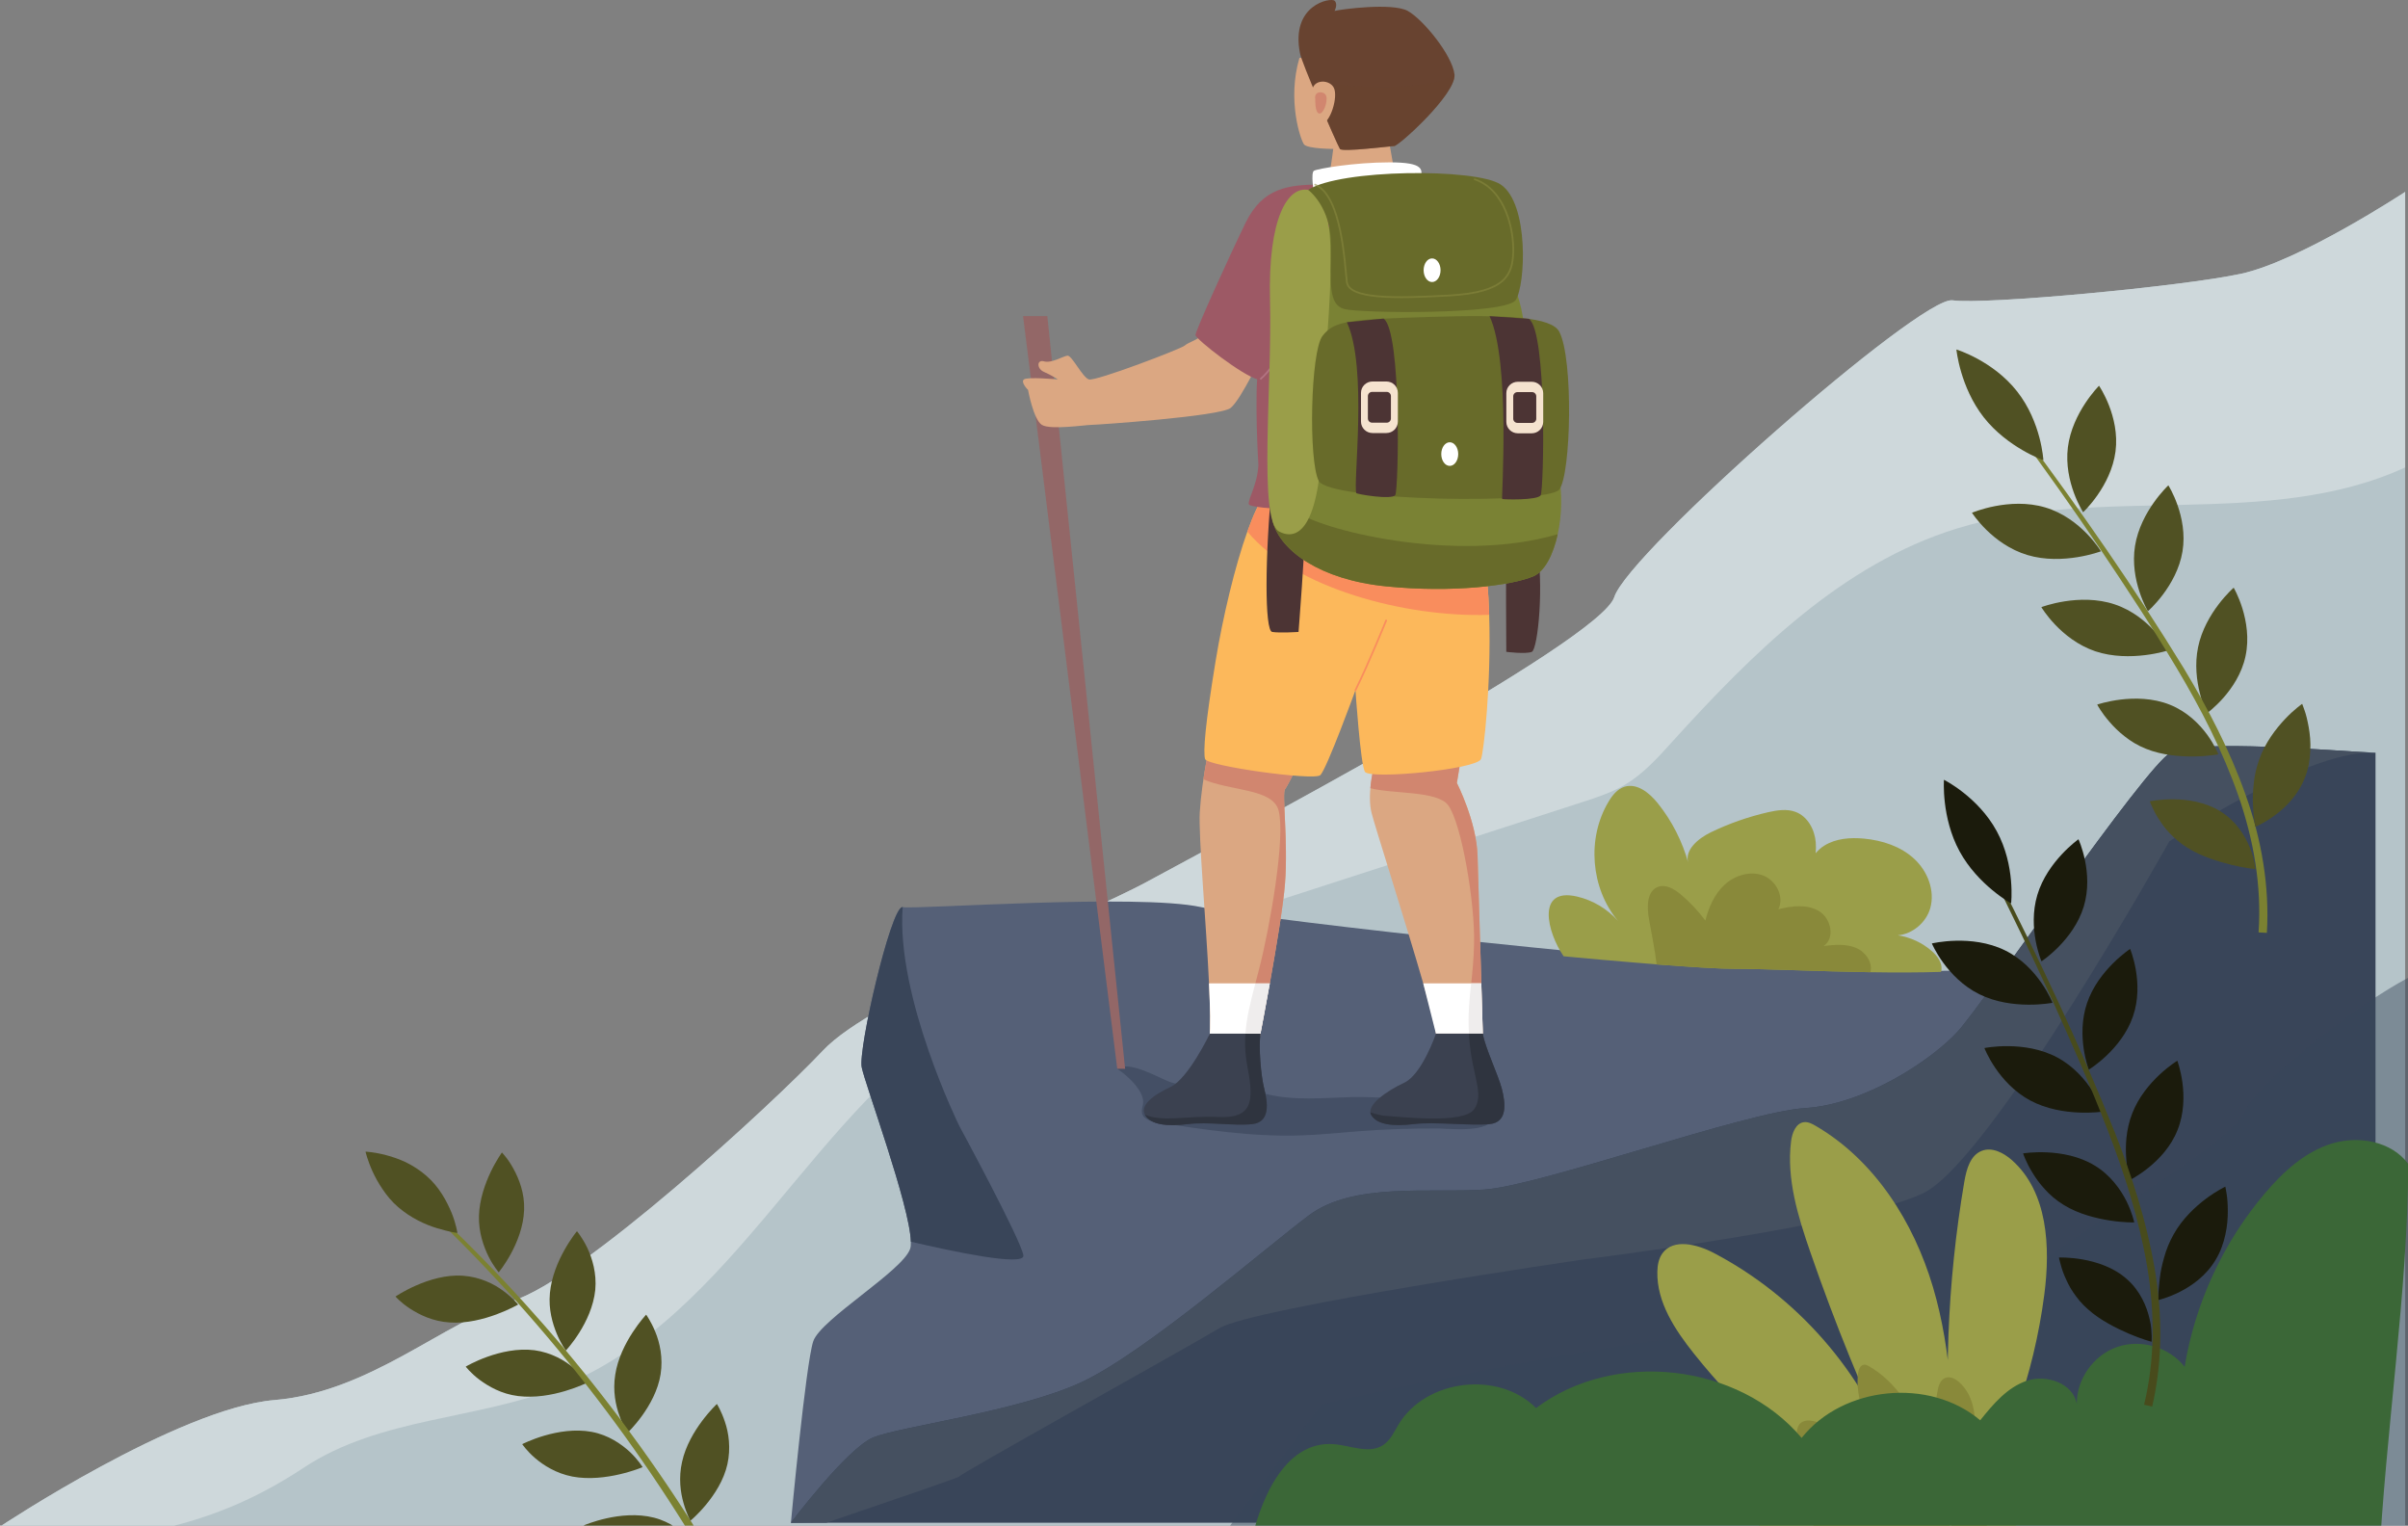 <svg width="682" height="432" viewBox="0 0 682 432" fill="none" xmlns="http://www.w3.org/2000/svg">
<rect x="0" y="0" width="682" height="432" fill="#808080" stroke="none"/>
<g clip-path="url(#clip0_889_705)">
<path d="M-0 432.284H681.193V54.34C681.193 54.34 651.405 73.956 634.582 77.552C617.737 81.147 562.061 86.339 552.995 85.041C543.93 83.722 461.23 156.358 457.201 169.08C453.15 181.782 344.947 238.738 325.038 249.588C305.129 260.418 247.352 282.289 233.122 297.438C218.871 312.586 164.48 362.563 145.042 368.414C125.626 374.286 104.903 394.2 77.707 396.456C50.512 398.732 -0 432.284 -0 432.284Z" fill="#B5C4C9"/>
<path d="M-0 432.284H48.304C61.42 429.029 73.4 423.944 86.065 415.582C107.71 401.264 135.12 402.115 158.758 392.647C208.37 372.775 230.207 313.203 276.283 286.204C289.399 278.502 303.993 273.779 318.48 269.077C361.641 255.12 404.803 241.163 447.985 227.185C452.207 225.823 456.45 224.44 460.265 222.185C465.451 219.1 469.545 214.547 473.574 210.079C496.397 184.931 521.642 159.74 554.174 149.677C595.235 136.975 642.383 150.209 681.193 132.358V54.34C681.193 54.34 651.405 73.956 634.582 77.552C617.737 81.147 562.061 86.339 552.995 85.041C543.93 83.722 461.23 156.358 457.201 169.08C453.15 181.782 344.947 238.738 325.038 249.588C305.129 260.418 247.352 282.289 233.122 297.438C218.871 312.586 164.48 362.563 145.042 368.414C125.626 374.286 104.903 394.2 77.707 396.456C50.512 398.732 -0 432.284 -0 432.284Z" fill="#CED8DB"/>
<path d="M224.001 431.191L588.326 422.812V269.151C576.705 278.137 524.908 273.939 503.291 273.939C481.657 273.939 358.106 260.754 340.159 256.867C322.212 252.964 258.847 257.613 255.666 256.867H255.526C252.223 257.301 243.014 297.065 244.062 302.235C245.024 307.093 257.728 341.444 257.973 351.611C258.008 352.444 257.938 353.12 257.781 353.606C255.666 359.904 232.441 373.54 230.327 379.821C228.212 386.118 224.001 431.191 224.001 431.191Z" fill="#556077"/>
<path d="M244.062 302.236C245.023 307.094 257.727 341.445 257.972 351.612C268.807 354.145 290.371 358.829 289.847 355.48C289.148 351.039 271.708 318.857 271.708 318.857C271.708 318.857 253.726 282.371 255.665 256.868H255.526C252.223 257.302 243.013 297.066 244.062 302.236Z" fill="#394559"/>
<path d="M224.001 431.191H672.802V213.131C672.4 213.113 671.98 213.096 671.561 213.096C662.369 212.714 621.721 209.158 614.731 213.131C607.339 217.329 561.921 283.88 554.529 292.017C547.137 300.154 528.124 312.732 511.225 313.773C494.344 314.831 436.204 335.789 420.388 336.847C404.573 337.888 383.201 334.748 370.654 344.186C358.106 353.606 324.309 382.961 306.362 391.358C288.415 399.738 254.618 403.936 247.225 407.076C239.833 410.234 224.001 431.191 224.001 431.191Z" fill="#394559"/>
<path d="M224 431.191H234.049C252.188 425.033 270.957 418.596 271.708 418.11C270.432 418.11 335.72 381.903 345.331 376.108C354.943 370.313 448.401 356.642 448.401 356.642C448.401 356.642 525.397 347.135 544.672 337.888C563.948 328.641 614.381 238.269 614.381 238.269C614.381 238.269 652.006 213.096 671.561 213.096C662.369 212.714 621.721 209.158 614.731 213.131C607.339 217.329 561.92 283.88 554.528 292.017C547.136 300.154 528.123 312.732 511.225 313.773C494.343 314.831 436.203 335.789 420.388 336.847C404.573 337.888 383.2 334.748 370.653 344.186C358.106 353.606 324.309 382.961 306.361 391.358C288.414 399.738 254.617 403.936 247.225 407.076C239.833 410.234 224 431.191 224 431.191Z" fill="#455060"/>
<path opacity="0.45" d="M690.853 273.244C677.677 276.02 639.371 305.878 635.771 314.726C632.171 323.574 591.052 346.926 579.291 356.641C567.53 366.357 512.448 381.815 494.483 378.241C476.518 374.667 374.393 397.585 374.393 397.585L331.229 454.716H716L690.853 273.244Z" fill="#394559"/>
<path d="M556.313 430.731C568.253 411.239 576.039 389.244 578.987 366.623C580.748 353.113 580.025 337.523 569.773 328.468C567.437 326.425 564.211 324.75 561.3 325.872C558.019 327.124 556.943 331.118 556.35 334.56C551.437 363.328 550.343 392.723 553.087 421.767C553.421 402.515 552.939 382.968 547.469 364.488C541.982 346.008 530.932 328.504 514.172 318.768C513.189 318.197 512.114 317.645 510.983 317.755C508.629 317.995 507.572 320.811 507.275 323.148C505.94 333.805 509.222 344.462 512.744 354.622C519.641 374.575 527.613 394.177 536.568 413.301C527.558 388.416 508.925 367.12 485.361 354.788C480.671 352.322 473.922 350.628 470.826 354.917C469.751 356.408 469.435 358.304 469.398 360.126C469.213 368.777 474.404 376.581 479.818 383.373C492.888 399.717 508.591 413.982 526.149 425.467C514.728 412.307 498.914 402.956 481.801 399.257C479.669 398.797 477.296 398.465 475.424 399.57C471.642 401.815 472.939 407.613 475.294 411.313C483.433 424.234 497.616 431.927 511.168 439.087C523.275 445.474 537.031 452.063 550.158 448.125C560.911 444.904 565.62 435.995 573.796 429.461C581.119 423.608 586.774 419.319 591.094 410.448C592.336 407.889 593.337 404.687 591.687 402.367C590.352 400.472 587.627 399.938 585.365 400.508C574.241 403.288 563.562 418.16 558.63 427.584" fill="#9A9E49"/>
<path d="M548.711 438.148C554.181 429.221 557.74 419.172 559.075 408.809C559.872 402.625 559.557 395.502 554.848 391.36C553.791 390.422 552.308 389.667 550.973 390.164C549.472 390.735 548.971 392.557 548.711 394.14C546.468 407.3 545.968 420.755 547.21 434.044C547.358 425.227 547.154 416.282 544.633 407.834C542.13 399.385 537.068 391.36 529.393 386.906C528.948 386.648 528.447 386.391 527.928 386.446C526.853 386.556 526.371 387.845 526.241 388.912C525.629 393.79 527.131 398.668 528.744 403.306C531.896 412.435 535.548 421.399 539.645 430.16C535.53 418.785 527.001 409.03 516.211 403.379C514.061 402.257 510.983 401.484 509.555 403.435C509.055 404.116 508.925 404.981 508.906 405.827C508.814 409.785 511.187 413.355 513.671 416.466C519.641 423.939 526.834 430.473 534.862 435.719C529.634 429.7 522.403 425.411 514.58 423.736C513.597 423.534 512.522 423.368 511.669 423.884C509.926 424.914 510.538 427.565 511.613 429.258C515.34 435.167 521.829 438.7 528.021 441.958C533.564 444.885 539.849 447.885 545.856 446.1C550.769 444.627 552.938 440.541 556.665 437.559C560.021 434.89 562.598 432.921 564.581 428.853C565.156 427.675 565.601 426.221 564.86 425.154C564.248 424.289 563.006 424.049 561.967 424.307C556.869 425.577 551.993 432.387 549.731 436.694" fill="#89893A"/>
<path d="M682.05 329.551C677.322 323.183 668.015 321.489 660.395 323.827C652.794 326.183 646.657 331.796 641.522 337.852C629.656 351.822 621.703 369.013 618.736 387.033C614.398 381.474 606.37 379.1 599.677 381.4C592.985 383.683 588.146 390.475 588.183 397.506C587.163 391.745 579.673 389.112 574.092 390.971C568.512 392.83 564.507 397.616 560.837 402.181C546.431 390.014 521.977 392.426 510.26 407.169C492.369 385.983 457.236 382.045 435.044 398.72C424.476 388.063 403.878 390.493 396.129 403.322C394.85 405.439 393.811 407.831 391.753 409.193C387.749 411.844 382.484 409.285 377.682 408.936C363.591 407.942 356.528 425.262 353.821 439.029C436.972 459.754 523.831 459.073 609.559 458.264C626.171 458.116 642.801 457.951 659.413 457.803C663.065 457.767 667.033 457.619 669.814 455.282C673.095 452.521 673.54 447.735 673.744 443.484C675.579 405.825 682.05 365.074 682.05 329.551Z" fill="#3B6737"/>
<path d="M442.853 270.79C449.898 271.453 456.554 272.042 462.598 272.538C464.545 272.704 466.436 272.851 468.253 272.999C468.568 273.035 468.883 273.054 469.198 273.091C479.302 273.864 487.126 274.342 491.335 274.342C500.568 274.342 515.01 275.06 529.749 275.299C536.498 275.41 543.339 275.41 549.754 275.207C549.809 275.023 549.846 274.839 549.865 274.655C550.106 272.612 548.734 270.753 547.195 269.373C544.507 266.98 541.059 265.397 537.499 264.845C541.652 264.513 545.545 261.237 546.695 257.151C548.085 252.182 545.934 246.678 542.134 243.181C538.333 239.666 533.142 237.972 527.969 237.475C524.095 237.107 519.997 237.402 516.697 239.445C515.77 240.015 514.936 240.77 514.231 241.617C514.324 240.623 514.343 239.61 514.268 238.598C513.99 234.954 511.988 231.199 508.558 229.91C506.111 228.99 503.367 229.413 500.809 229.984C495.191 231.272 489.703 233.187 484.531 235.69C480.934 237.438 476.929 240.77 478.209 244.525C476.521 238.322 473.537 232.45 469.495 227.426C467.159 224.517 463.636 221.665 460.077 222.787C458.056 223.432 456.628 225.235 455.553 227.057C449.379 237.383 450.51 251.519 458.241 260.759C455.219 257.354 451.103 254.906 446.654 253.875C435.029 251.188 438.163 263.961 442.853 270.79Z" fill="#9A9E49"/>
<path d="M466.992 260.059C467.752 264.385 468.679 268.747 469.198 273.091C479.302 273.864 487.126 274.342 491.335 274.342C500.567 274.342 515.01 275.06 529.749 275.3C530.454 272.612 528.433 269.612 525.8 268.471C522.926 267.201 519.626 267.514 516.512 267.864C519.793 265.673 518.607 260.078 515.232 258.035C511.858 255.973 507.52 256.489 503.682 257.464C505.406 253.949 503.07 249.366 499.399 247.93C495.729 246.513 491.39 247.856 488.479 250.488C485.587 253.139 483.956 256.894 482.992 260.685C480.971 257.943 478.616 255.44 476.002 253.249C474.204 251.758 471.849 250.341 469.643 251.114C466.417 252.274 466.417 256.728 466.992 260.059Z" fill="#89893A"/>
<path d="M146.738 395.318C151.503 395.907 156.342 395.005 160.106 393.882C163.851 392.76 166.409 391.489 166.409 391.489C166.409 391.489 165.056 389.538 162.516 387.385C159.976 385.231 156.12 382.986 151.355 382.342C141.696 381.127 131.907 386.98 131.907 386.98C131.907 386.98 133.26 388.784 135.8 390.698C138.358 392.575 141.974 394.729 146.738 395.318Z" fill="#505123"/>
<path d="M187.1 389.133C186.377 393.753 183.966 397.949 181.816 400.931C179.647 403.931 177.7 405.754 177.7 405.754C177.7 405.754 176.476 403.913 175.457 400.931C174.381 397.986 173.51 393.882 174.252 389.262C175.642 380.096 183.002 372.273 183.002 372.273C183.002 372.273 184.393 374.151 185.616 377.188C186.877 380.225 187.823 384.513 187.1 389.133Z" fill="#505123"/>
<path d="M178.96 442.032C183.558 443.228 188.583 442.879 192.402 442.253C196.239 441.627 198.946 440.67 198.946 440.67C198.946 440.67 197.908 438.553 195.628 436.124C193.329 433.731 189.917 430.952 185.227 429.755C180.536 428.559 175.568 429.093 171.785 429.939C168.003 430.786 165.371 431.927 165.371 431.927C165.371 431.927 165.667 432.406 166.224 433.16C166.78 433.933 167.614 434.964 168.726 436.087C171.007 438.314 174.4 440.817 178.96 442.032Z" fill="#505123"/>
<path d="M121.654 343.1L123.823 343.763C157.77 375.789 186.581 412.988 209.255 453.425L207.197 454.585C184.708 413.54 155.823 375.734 121.654 343.1Z" fill="#7B8131"/>
<path d="M112.756 341.811C116.352 344.904 120.45 346.781 123.805 347.793C125.474 348.29 126.902 348.64 127.921 348.861C128.941 349.063 129.553 349.137 129.553 349.137C129.553 349.137 129.46 348.53 129.219 347.517C128.978 346.505 128.57 345.069 127.921 343.468C126.586 340.265 124.436 336.105 120.746 332.94C118.911 331.338 116.927 330.087 114.98 329.13C112.997 328.191 111.069 327.547 109.363 327.105C105.97 326.203 103.523 326.111 103.523 326.111C103.523 326.111 104.06 328.504 105.488 331.651C106.211 333.234 107.138 334.983 108.343 336.731C109.511 338.48 110.957 340.265 112.756 341.811Z" fill="#505123"/>
<path d="M127.384 374.481C136.858 375.144 146.758 369.401 146.758 369.401C146.758 369.401 145.275 367.542 142.586 365.573C139.935 363.567 135.931 361.579 131.11 361.247C126.308 360.898 121.47 362.425 117.928 363.972C114.369 365.518 112.014 367.137 112.014 367.137C112.014 367.137 113.479 368.849 116.149 370.579C118.837 372.309 122.6 374.187 127.384 374.481Z" fill="#505123"/>
<path d="M148.444 342.584C148.11 352.045 141.251 360.272 141.251 360.272C141.251 360.272 139.786 358.616 138.359 355.781C136.968 352.928 135.54 348.99 135.652 344.333C135.781 339.658 137.413 335.148 138.989 331.835C140.583 328.504 142.159 326.35 142.159 326.35C142.159 326.35 142.567 326.774 143.179 327.547C143.809 328.32 144.606 329.461 145.404 330.915C146.998 333.823 148.611 337.854 148.444 342.584Z" fill="#505123"/>
<path d="M168.597 365.224C167.652 374.63 160.273 382.415 160.273 382.415C160.273 382.415 158.92 380.667 157.714 377.74C156.509 374.814 155.304 370.819 155.749 366.163C156.194 361.488 158.067 357.144 159.884 353.923C161.682 350.702 163.406 348.64 163.406 348.64C163.406 348.64 164.926 350.426 166.354 353.389C167.744 356.371 169.024 360.549 168.597 365.224Z" fill="#505123"/>
<path d="M162.145 418.123C166.835 419.006 171.786 418.344 175.568 417.46C179.35 416.577 182.001 415.454 182.001 415.454C182.001 415.454 180.796 413.411 178.386 411.129C175.938 408.883 172.323 406.343 167.577 405.46C162.812 404.576 157.899 405.441 154.173 406.527C150.465 407.613 147.906 408.938 147.906 408.938C147.906 408.938 149.148 410.816 151.54 412.877C152.745 413.908 154.228 414.994 156.008 415.933C157.751 416.871 159.79 417.663 162.145 418.123Z" fill="#505123"/>
<path d="M206.011 414.644C204.991 419.209 202.322 423.221 199.967 426.074C197.612 428.927 195.536 430.62 195.536 430.62C195.536 430.62 194.461 428.688 193.608 425.669C192.736 422.651 192.143 418.509 193.181 413.945C195.165 404.889 203.045 397.563 203.045 397.563C203.045 397.563 204.305 399.533 205.325 402.643C206.382 405.717 207.031 410.079 206.011 414.644Z" fill="#505123"/>
<path d="M575.008 311.625C584.203 316.521 595.568 314.773 595.568 314.773C595.568 314.773 594.716 312.178 592.639 308.975C590.6 305.772 587.318 301.925 582.665 299.441C573.339 294.453 562.03 296.772 562.03 296.772C562.03 296.772 565.794 306.656 575.008 311.625Z" fill="#1B1B0C"/>
<path d="M616.722 319.999C614.868 324.73 611.401 328.319 608.491 330.656C605.58 333.012 603.151 334.19 603.151 334.19C603.151 334.19 602.428 331.779 602.206 328.208C601.928 324.656 602.076 319.944 603.893 315.287C605.691 310.631 608.88 306.894 611.624 304.317C614.368 301.759 616.667 300.36 616.667 300.36C616.667 300.36 617.612 302.845 618.113 306.563C618.613 310.281 618.632 315.251 616.722 319.999Z" fill="#1B1B0C"/>
<path d="M591.398 370.782C594.846 373.875 599.407 376.12 602.967 377.666C606.582 379.212 609.382 379.949 609.382 379.949C609.382 379.949 609.419 379.286 609.4 378.182C609.344 377.059 609.326 375.494 608.862 373.691C608.065 370.083 606.211 365.555 602.373 362.205C598.628 358.837 593.66 357.309 589.878 356.647C586.04 355.966 583.148 356.094 583.148 356.094C583.148 356.094 583.24 356.665 583.5 357.585C583.722 358.506 584.093 359.776 584.705 361.248C585.354 362.721 586.04 364.303 587.189 365.96C588.283 367.561 589.562 369.199 591.398 370.782Z" fill="#1B1B0C"/>
<path d="M563.477 246.266L565.442 247.867C577.604 271.647 589.006 295.833 598.943 320.589C603.801 332.994 607.935 345.75 610.178 358.855C612.477 371.923 612.533 385.433 609.548 398.299L607.249 397.783C610.327 385.138 610.327 371.739 608.121 358.652C605.896 345.547 601.836 332.681 596.978 320.129C592.121 307.557 586.651 295.17 581.089 282.838C575.472 270.543 569.595 258.34 563.477 246.266Z" fill="#484B1C"/>
<path d="M554.986 241.057C560.196 250.628 569.595 255.818 569.595 255.818C569.595 255.818 570.837 245.143 565.535 235.388C560.251 225.633 550.573 220.81 550.573 220.81C550.573 220.81 549.795 231.486 554.986 241.057Z" fill="#1B1B0C"/>
<path d="M560.621 281.549C570.002 286.187 581.312 283.96 581.312 283.96C581.312 283.96 577.363 273.763 567.852 269.107C558.359 264.45 547.143 267.156 547.143 267.156C547.143 267.156 548.181 269.604 550.369 272.622C552.575 275.641 555.931 279.23 560.621 281.549Z" fill="#1B1B0C"/>
<path d="M590.155 256.739C587.226 266.31 578.197 272.218 578.197 272.218C578.197 272.218 574.174 262.905 577.029 253.389C579.884 243.855 588.672 237.652 588.672 237.652C588.672 237.652 593.084 247.168 590.155 256.739Z" fill="#1B1B0C"/>
<path d="M604.097 287.827C600.834 297.288 591.601 302.883 591.601 302.883C591.601 302.883 587.912 293.441 591.101 284.035C594.289 274.611 603.3 268.703 603.3 268.703C603.3 268.703 607.379 278.366 604.097 287.827Z" fill="#1B1B0C"/>
<path d="M584.519 341.221C588.746 343.816 593.733 345.013 597.645 345.62C601.576 346.228 604.468 346.154 604.468 346.154C604.468 346.154 603.93 343.522 602.28 340.154C600.593 336.804 597.719 332.736 593.27 330.049C588.839 327.343 583.722 326.496 579.773 326.312C575.824 326.128 572.987 326.607 572.987 326.607C572.987 326.607 573.747 329.018 575.62 332.037C576.51 333.528 577.678 335.184 579.179 336.785C580.588 338.368 582.387 339.914 584.519 341.221Z" fill="#1B1B0C"/>
<path d="M627.532 356.719C624.843 361.265 620.709 364.136 617.335 365.829C613.979 367.523 611.346 368.112 611.346 368.112C611.346 368.112 611.309 367.486 611.328 366.418C611.328 365.351 611.513 363.823 611.699 362.056C611.884 360.289 612.31 358.228 612.922 356.093C613.497 353.958 614.405 351.675 615.648 349.485C618.095 345.104 621.784 341.681 624.788 339.435C627.81 337.171 630.257 336.03 630.257 336.03C630.257 336.03 630.424 336.73 630.609 337.926C630.813 339.104 630.962 340.853 630.962 342.859C630.98 344.865 630.813 347.184 630.276 349.595C629.756 351.988 628.922 354.436 627.532 356.719Z" fill="#1B1B0C"/>
<path d="M593.437 184.422C603.318 187.717 614.238 184.127 614.238 184.127C614.238 184.127 612.959 181.716 610.382 178.9C607.824 176.066 603.967 172.826 598.962 171.151C588.932 167.783 578.16 171.924 578.16 171.924C578.16 171.924 583.536 181.054 593.437 184.422Z" fill="#505123"/>
<path d="M635.986 185.784C634.948 190.754 632.129 194.877 629.664 197.656C627.179 200.454 624.992 202.018 624.992 202.018C624.992 202.018 623.879 199.754 623.045 196.276C622.174 192.815 621.543 188.14 622.544 183.263C623.545 178.385 626.048 174.17 628.329 171.17C630.591 168.188 632.63 166.421 632.63 166.421C632.63 166.421 633.983 168.703 635.096 172.293C636.208 175.882 637.061 180.778 635.986 185.784Z" fill="#505123"/>
<path d="M619.522 240.045C623.434 242.53 628.31 243.984 632.074 244.922C635.893 245.843 638.785 246.1 638.785 246.1C638.785 246.1 638.711 245.438 638.507 244.352C638.266 243.266 637.988 241.72 637.209 240.008C635.819 236.585 633.242 232.425 628.866 229.756C624.602 227.069 619.448 226.369 615.61 226.332C611.717 226.296 608.88 226.903 608.88 226.903C608.88 226.903 609.066 227.437 609.474 228.32C609.845 229.185 610.419 230.382 611.272 231.725C612.162 233.069 613.108 234.523 614.517 235.959C615.926 237.394 617.464 238.793 619.522 240.045Z" fill="#505123"/>
<path d="M571.078 121.879L573.284 123.131C589.284 144.574 604.579 166.514 618.54 189.3C625.418 200.73 631.629 212.62 636.041 225.173C640.509 237.689 642.827 250.978 642.029 264.157L639.675 264.028C640.583 251.052 638.321 237.855 633.946 225.302C629.552 212.749 623.397 200.749 616.482 189.171C609.566 177.594 602.113 166.274 594.549 155.047C586.985 143.837 579.142 132.794 571.078 121.879Z" fill="#7B8131"/>
<path d="M561.845 118.179C568.593 126.756 578.734 130.327 578.734 130.327C578.734 130.327 578.178 119.596 571.3 110.853C564.44 102.111 554.095 98.963 554.095 98.963C554.095 98.963 555.115 109.583 561.845 118.179Z" fill="#505123"/>
<path d="M574.211 157.163C584.241 160.181 595.031 156.113 595.031 156.113C595.031 156.113 589.414 146.708 579.254 143.689C569.113 140.671 558.508 145.199 558.508 145.199C558.508 145.199 559.935 147.444 562.605 150.058C565.275 152.672 569.187 155.653 574.211 157.163Z" fill="#505123"/>
<path d="M599.166 127.806C597.886 137.726 589.988 145.052 589.988 145.052C589.988 145.052 584.463 136.53 585.669 126.683C586.892 116.817 594.493 109.234 594.493 109.234C594.493 109.234 600.445 117.866 599.166 127.806Z" fill="#505123"/>
<path d="M618.131 156.151C616.5 166.017 608.342 173.066 608.342 173.066C608.342 173.066 603.114 164.379 604.69 154.568C606.266 144.758 614.127 137.432 614.127 137.432C614.127 137.432 619.763 146.267 618.131 156.151Z" fill="#505123"/>
<path d="M607.787 212.031C612.403 213.89 617.52 214.258 621.469 214.203C625.437 214.147 628.292 213.595 628.292 213.595C628.292 213.595 627.328 211.092 625.122 208.037C622.897 205 619.393 201.484 614.554 199.552C609.734 197.619 604.543 197.619 600.612 198.097C596.682 198.576 593.975 199.515 593.975 199.515C593.975 199.515 595.124 201.76 597.479 204.429C598.61 205.754 600.037 207.19 601.78 208.534C603.449 209.877 605.47 211.11 607.787 212.031Z" fill="#505123"/>
<path d="M652.801 220.202C650.91 225.135 647.314 228.651 644.292 230.878C641.251 233.105 638.767 234.117 638.767 234.117C638.767 234.117 638.619 233.51 638.47 232.442C638.303 231.393 638.211 229.865 638.099 228.08C637.988 226.313 638.062 224.215 638.303 221.988C638.507 219.779 639.026 217.386 639.879 215.012C641.548 210.281 644.625 206.306 647.202 203.582C649.798 200.839 652.023 199.312 652.023 199.312C652.023 199.312 652.301 199.974 652.69 201.115C653.098 202.238 653.524 203.931 653.877 205.919C654.229 207.907 654.47 210.208 654.322 212.674C654.21 215.159 653.803 217.717 652.801 220.202Z" fill="#505123"/>
<path opacity="0.59" d="M384.712 320.344C379.19 320.771 373.668 321.352 368.13 321.52C354.624 321.932 341.179 319.901 327.827 317.854C326.012 317.58 323.782 316.953 323.428 315.151C323.274 314.357 323.535 313.563 323.705 312.769C324.443 309.241 319.444 304.614 316.413 302.644C319.721 300.369 327.15 304.645 330.858 306.187C336.134 308.371 342.179 306.279 347.855 306.92C351.378 307.317 354.685 308.753 358.116 309.669C366.222 311.807 374.775 310.875 383.159 310.646C387.758 310.524 423.646 311.471 422.923 316.373C422.261 320.924 410.186 319.58 407.786 319.565C400.095 319.489 392.388 319.748 384.712 320.344Z" fill="#394559"/>
<path d="M388.449 230.152C389.249 233.511 398.001 260.832 403.093 278.456C405.093 285.389 406.539 290.81 406.693 292.689H419.968C419.968 292.689 419.783 286.534 419.552 278.456C419.168 265.765 418.66 248.294 418.491 242.354C418.214 232.656 412.63 221.707 412.63 221.707L415.399 204.816L390.418 211.688C388.449 218.881 387.31 225.463 388.449 230.152Z" fill="#DBA782"/>
<path d="M416.676 278.455H419.553C419.168 265.749 418.661 248.279 418.476 242.353C418.199 232.671 412.615 221.706 412.615 221.706L414.523 210.1L406.047 207.381L390.403 211.688C389.295 215.811 388.418 219.706 388.111 223.187C394.264 224.867 407.062 223.844 410.154 228.013C413.969 233.144 417.768 255.838 417.491 267.139C417.399 271.629 417.03 275.172 416.676 278.455Z" fill="#D1866F"/>
<path d="M419.968 292.689H406.693L403.093 278.456H419.537L419.968 292.689Z" fill="white"/>
<path d="M419.968 292.689C420.568 296.491 424.383 304.509 425.367 308.327C426.352 312.145 427.167 317.765 421.952 318.314C416.738 318.864 406.308 317.581 400.447 318.314C394.587 319.047 390.018 318.498 388.387 315.779C386.757 313.061 392.679 308.938 397.725 306.586C402.77 304.219 406.693 292.704 406.693 292.704H419.968V292.689Z" fill="#3B4150"/>
<path d="M416.045 292.689H419.952L419.921 291.452C419.906 291.192 419.906 290.887 419.891 290.551L419.537 278.456H416.66C416.183 283.037 415.722 287.13 416.045 292.689Z" fill="#EFEDED"/>
<path d="M419.922 291.452L419.952 292.689H419.968C419.968 292.689 419.952 292.247 419.922 291.452Z" fill="#D1866F"/>
<path d="M388.111 314.985C388.142 315.26 388.234 315.52 388.373 315.764C390.003 318.482 394.557 319.017 400.433 318.299C406.294 317.581 416.708 318.849 421.922 318.299C427.137 317.765 426.322 312.129 425.353 308.327C424.368 304.509 420.553 296.507 419.938 292.689H416.031C416.046 293.162 416.077 293.666 416.123 294.17C416.938 304.662 420.492 309.854 417.508 314.099C414.523 318.36 396.787 316.222 392.588 315.993C391.295 315.917 389.696 315.489 388.111 314.985Z" fill="#2F343F"/>
<path d="M342.424 278.455C342.747 285.297 342.871 291.039 342.517 294.155H356.7C356.7 294.155 358.084 287.13 359.638 278.455C361.422 268.498 363.468 256.358 363.945 250.081C364.852 238.307 363.037 224.501 363.945 223.493C364.852 222.485 374.82 202.617 373.313 201.624C371.805 200.601 345.239 201.624 345.239 201.624C342.824 208.023 340.394 220.805 339.809 229.892C339.379 236.413 341.594 261 342.424 278.455Z" fill="#DBA782"/>
<path d="M342.517 294.154H356.7C356.7 294.154 358.084 287.129 359.638 278.455H342.409C342.747 285.297 342.871 291.039 342.517 294.154Z" fill="white"/>
<path d="M357.007 292.688C356.438 296.155 357.084 304.509 358.068 308.327C359.053 312.144 359.868 317.764 354.654 318.314C349.439 318.864 342.27 317.581 336.41 318.314C330.549 319.047 325.98 318.497 324.35 315.779C322.719 313.061 326.473 310.144 331.518 307.792C336.564 305.425 342.655 292.704 342.655 292.704H357.007V292.688Z" fill="#3B4150"/>
<path d="M356.608 274.394C356.239 275.814 355.87 277.174 355.547 278.456H359.639C361.423 268.499 363.484 256.358 363.946 250.067C364.853 238.292 363.054 224.487 363.946 223.494C364.53 222.853 368.745 214.637 371.36 208.452C368.915 205.351 366.546 202.816 366.546 202.816L361.792 201.167C354.039 201.274 345.241 201.61 345.241 201.61C343.564 206.039 341.903 213.476 340.826 220.669C348.425 224.044 360.469 223.219 362.131 229.511C364.13 237.101 359.654 262.65 356.608 274.394Z" fill="#D1866F"/>
<path d="M352.732 292.69H357.008C357.485 290.17 358.516 284.764 359.639 278.457H355.547C354.101 283.94 353.04 288.292 352.732 292.69Z" fill="#EFEDED"/>
<path d="M324.258 315.643C324.289 315.689 324.305 315.735 324.335 315.781C325.966 318.499 330.534 319.034 336.395 318.316C342.256 317.598 349.424 318.866 354.639 318.316C359.854 317.781 359.039 312.146 358.069 308.344C357.085 304.541 356.439 296.264 356.993 292.767C357.008 292.751 357.008 292.721 357.008 292.706H352.732C352.701 293.194 352.67 293.698 352.655 294.187C352.562 296.737 352.778 299.349 353.332 302.266C355.193 311.932 354.716 316.758 344.994 316.3C336.272 315.857 329.427 317.858 324.258 315.643Z" fill="#2F343F"/>
<path d="M377.959 36.722C378.359 38.646 376.344 50.772 376.344 50.772C376.344 50.772 394.665 50.023 394.819 48.893C394.972 47.778 392.727 36.722 392.727 36.722H377.959Z" fill="#DBA782"/>
<path d="M368.037 16.38C364.484 28.399 368.36 39.608 369.329 40.891C370.298 42.174 377.959 42.174 377.959 42.174L394.818 41.38L391.911 25.192L381.589 16.38H368.037Z" fill="#DBA782"/>
<path d="M368.191 15.097C368.468 16.563 370.775 22.244 373.236 28.016C376.082 34.766 379.143 41.654 379.497 42.173C380.143 43.135 393.542 41.379 394.818 41.379C396.11 41.379 412.185 26.84 411.955 21.236C411.955 21.159 411.955 21.083 411.939 21.037C411.293 15.601 403.063 5.506 398.71 3.093C394.341 0.696 379.82 2.62 377.974 3.093C377.974 3.093 379.02 1.169 377.974 0.207C376.913 -0.771 365.453 1.322 368.191 15.097Z" fill="#684330"/>
<path opacity="0.39" d="M373.236 28.016C376.082 34.766 379.143 41.653 379.497 42.172C380.143 43.135 393.542 41.378 394.818 41.378C396.11 41.378 412.185 26.84 411.955 21.235C401.864 26.901 377.236 23.556 375.498 24.03C374.836 24.183 374.021 25.893 373.236 28.016Z" fill="#684330"/>
<path d="M371.714 26.948C371.652 26.673 371.622 26.398 371.622 26.153C371.499 22.137 377.129 22.335 377.959 25.344C378.852 28.551 376.267 35.759 373.837 35.118C371.422 34.476 371.714 26.948 371.714 26.948Z" fill="#DBA782"/>
<path d="M372.514 28.047C372.483 27.909 372.468 27.772 372.468 27.65C372.406 25.634 375.221 25.741 375.636 27.253C376.083 28.856 374.79 32.46 373.575 32.139C372.36 31.803 372.514 28.047 372.514 28.047Z" fill="#D1866F"/>
<path d="M341.318 214.955C341.918 216.909 372.114 221.14 373.929 219.506C375.729 217.872 383.897 195.438 383.897 195.438C383.897 195.438 385.297 216.238 386.559 218.528C387.805 220.804 418.17 217.872 419.447 214.955C420.216 213.198 422.385 193.666 421.769 174.103C421.37 161.061 419.754 147.989 415.616 140.185C405.325 120.699 358.27 140.185 358.27 140.185C356.67 142.094 354.963 145.79 353.27 150.539C349.748 160.374 346.348 174.714 344.318 186.992C341.318 205.211 340.718 213 341.318 214.955Z" fill="#FCB85B"/>
<path d="M353.286 150.539C366.623 166.559 398.096 174.897 421.77 174.103C421.37 161.061 419.754 147.989 415.616 140.185C405.325 120.699 358.27 140.185 358.27 140.185C356.686 142.079 354.978 145.774 353.286 150.539Z" fill="#F98D5D"/>
<path d="M356.409 103.64C355.193 111.917 356.409 131.709 356.409 131.709C356.101 137.406 353.394 141.3 353.686 142.797C353.994 144.293 379.36 144.889 379.36 144.889C379.36 144.889 413.186 142.491 414.986 141.285C416.801 140.078 414.986 122.699 417.401 111.902C419.816 101.105 420.416 85.818 417.401 69.035C414.386 52.252 402.311 50.755 402.311 50.755H376.345L356.409 103.64Z" fill="#9D5965"/>
<path d="M296.631 89.514L318.659 302.644H316.429L289.755 89.514H296.631Z" fill="#936767"/>
<path d="M341.611 93.943C339.673 96.188 336.473 96.937 335.565 97.838C334.658 98.739 310.199 108.07 308.384 107.443C306.569 106.817 303.554 100.571 302.339 100.709C301.124 100.831 297.816 102.938 295.693 102.327C293.586 101.732 293.586 104.42 295.693 105.321C297.801 106.222 299.616 107.443 299.616 107.443C299.616 107.443 290.863 106.619 289.956 107.474C289.048 108.329 291.171 110.421 291.171 110.421C291.171 110.421 292.678 118.821 295.094 120.317C297.509 121.814 307.477 120.317 308.984 120.317C310.492 120.317 345.518 117.92 348.533 115.522C351.548 113.124 357.932 99.533 358.255 98.693C358.593 97.868 341.611 93.943 341.611 93.943Z" fill="#DBA782"/>
<path d="M373.929 52.267C364.853 52.282 357.623 53.168 352.793 63.064C347.963 72.96 338.595 93.638 338.595 94.844C338.595 96.051 352.178 106.542 356.254 107.428C360.33 108.329 372.714 77.755 375.421 73.556C378.159 69.356 379.943 52.267 373.929 52.267Z" fill="#9D5965"/>
<path d="M357.086 107.26C364.208 101.136 371.622 81.283 371.622 81.283" stroke="#B27481" stroke-width="0.495" stroke-miterlimit="10" stroke-linecap="round"/>
<path d="M402.311 50.77C402.91 48.067 403.526 45.975 393.558 45.975C383.59 45.975 373.022 47.777 372.114 48.373C371.207 48.968 372.114 54.665 372.114 54.665L402.311 50.77Z" fill="white"/>
<path d="M383.898 195.454C387.774 187.589 392.589 175.692 392.589 175.692" stroke="#F98D5D" stroke-width="0.495" stroke-miterlimit="10" stroke-linecap="round"/>
<path d="M419.969 67.463C430.952 78.81 432.783 92.63 431.337 100.358C429.891 108.101 371.806 110.422 372.006 108.101C372.206 105.779 376.343 64.164 376.343 64.164H419.461L419.969 67.463Z" fill="#7A8234"/>
<path d="M435.105 153.533C437.459 165.17 435.567 183.878 433.844 184.58C432.121 185.283 426.614 184.58 426.614 184.58C426.614 184.58 426.445 158.451 426.614 155.106C426.799 151.777 435.105 153.533 435.105 153.533Z" fill="#4C3434"/>
<path d="M360.314 136.154C358.222 157.778 358.145 178.593 360.314 178.945C362.483 179.296 367.775 178.945 367.775 178.945C367.775 178.945 369.682 154.77 369.636 148.509C369.59 142.247 360.314 136.154 360.314 136.154Z" fill="#4C3434"/>
<path d="M360.576 148.065C362.883 155.945 373.82 164.162 392.618 166.04C411.416 167.934 428.06 165.811 434.259 163.199C437.458 161.856 439.889 157.121 441.181 151.303C442.365 145.881 442.55 139.513 441.396 134.153C441.396 134.153 377.62 118.561 374.605 118.347C372.113 118.179 362.56 133.237 360.637 142.904C360.253 144.935 360.176 146.706 360.576 148.065Z" fill="#7A8234"/>
<path d="M360.575 148.066C362.883 155.946 373.82 164.162 392.618 166.04C411.415 167.934 428.059 165.811 434.258 163.2C437.458 161.856 439.889 157.122 441.181 151.303L441.165 151.273C412.277 159.809 372.743 149.929 366.559 144.4C364.913 142.934 362.837 142.614 360.637 142.904C360.252 144.935 360.175 146.706 360.575 148.066Z" fill="#686B2A"/>
<path d="M370.529 53.779C364.791 52.679 359.069 61.568 359.699 85.177C360.33 108.772 356.3 147.333 362.253 150.494C368.191 153.655 374.144 148.188 374.559 121.004C374.975 93.806 381.558 55.886 370.529 53.779Z" fill="#9A9E49"/>
<path d="M425.059 52.267C418.091 47.548 379.434 47.869 370.512 53.764C370.512 53.764 377.034 58.544 376.957 69.433C376.881 80.321 376.204 86.216 380.68 87.484C385.156 88.751 426.536 89.163 429.289 84.949C432.058 80.749 433.119 57.719 425.059 52.267Z" fill="#686B2A"/>
<path opacity="0.54" d="M372.466 52.268C380.126 55.52 380.834 74.992 381.465 79.863C382.095 84.72 394.925 84.552 410.615 83.666C426.305 82.78 428.366 77.878 428.582 71.479C428.797 65.081 426.367 53.718 417.66 50.771" stroke="#8C8C42" stroke-width="0.495" stroke-miterlimit="10" stroke-linecap="round"/>
<path d="M441.627 93.943C439.473 89.82 427.352 89.041 404.985 89.744C382.619 90.446 377.866 90.691 374.528 95.18C371.19 99.67 370.544 130.351 373.482 136.154C376.42 141.957 438.289 142.904 441.611 138.643C444.965 134.398 445.672 101.686 441.627 93.943Z" fill="#686B2A"/>
<path d="M403.201 76.518C403.201 78.366 404.277 79.863 405.6 79.863C406.923 79.863 408 78.366 408 76.518C408 74.671 406.923 73.174 405.6 73.174C404.277 73.159 403.201 74.671 403.201 76.518Z" fill="white"/>
<path d="M410.599 131.923C409.274 131.923 408.2 130.426 408.2 128.579C408.2 126.732 409.274 125.234 410.599 125.234C411.925 125.234 412.999 126.732 412.999 128.579C412.999 130.426 411.925 131.923 410.599 131.923Z" fill="white"/>
<path d="M391.864 90.217C397.048 93.867 396.094 138.689 395.186 140.17C394.279 141.651 384.234 139.91 384.142 139.636C383.172 136.841 387.418 104.007 381.465 91.255L391.864 90.217Z" fill="#4C3434"/>
<path d="M388.725 108.024H392.648C394.448 108.024 395.909 109.46 395.909 111.262V119.386C395.909 121.173 394.448 122.624 392.648 122.624H388.725C386.926 122.624 385.464 121.173 385.464 119.386V111.262C385.449 109.475 386.926 108.024 388.725 108.024ZM387.418 118.5C387.418 119.157 387.956 119.692 388.618 119.692H392.756C393.402 119.692 393.94 119.157 393.94 118.5V112.163C393.94 111.506 393.402 110.972 392.756 110.972H388.618C387.956 110.972 387.418 111.506 387.418 112.163V118.5Z" fill="#F5E3CF"/>
<path d="M433.028 90.293C438.212 93.943 437.258 138.765 436.35 140.246C435.443 141.728 425.675 141.453 425.444 141.285C425.213 141.117 427.844 102.281 421.875 89.529L433.028 90.293Z" fill="#4C3434"/>
<path d="M429.89 108.1H433.812C435.612 108.1 437.073 109.551 437.073 111.338V119.462C437.073 121.249 435.612 122.7 433.812 122.7H429.89C428.09 122.7 426.628 121.249 426.628 119.462V111.338C426.613 109.536 428.09 108.1 429.89 108.1ZM428.582 118.561C428.582 119.218 429.12 119.752 429.782 119.752H433.92C434.566 119.752 435.104 119.218 435.104 118.561V112.223C435.104 111.567 434.566 111.032 433.92 111.032H429.782C429.12 111.032 428.582 111.567 428.582 112.223V118.561Z" fill="#F5E3CF"/>
</g>
<defs>
<clipPath id="clip0_889_705">
<rect width="682" height="432" fill="white"/>
</clipPath>
</defs>
</svg>
